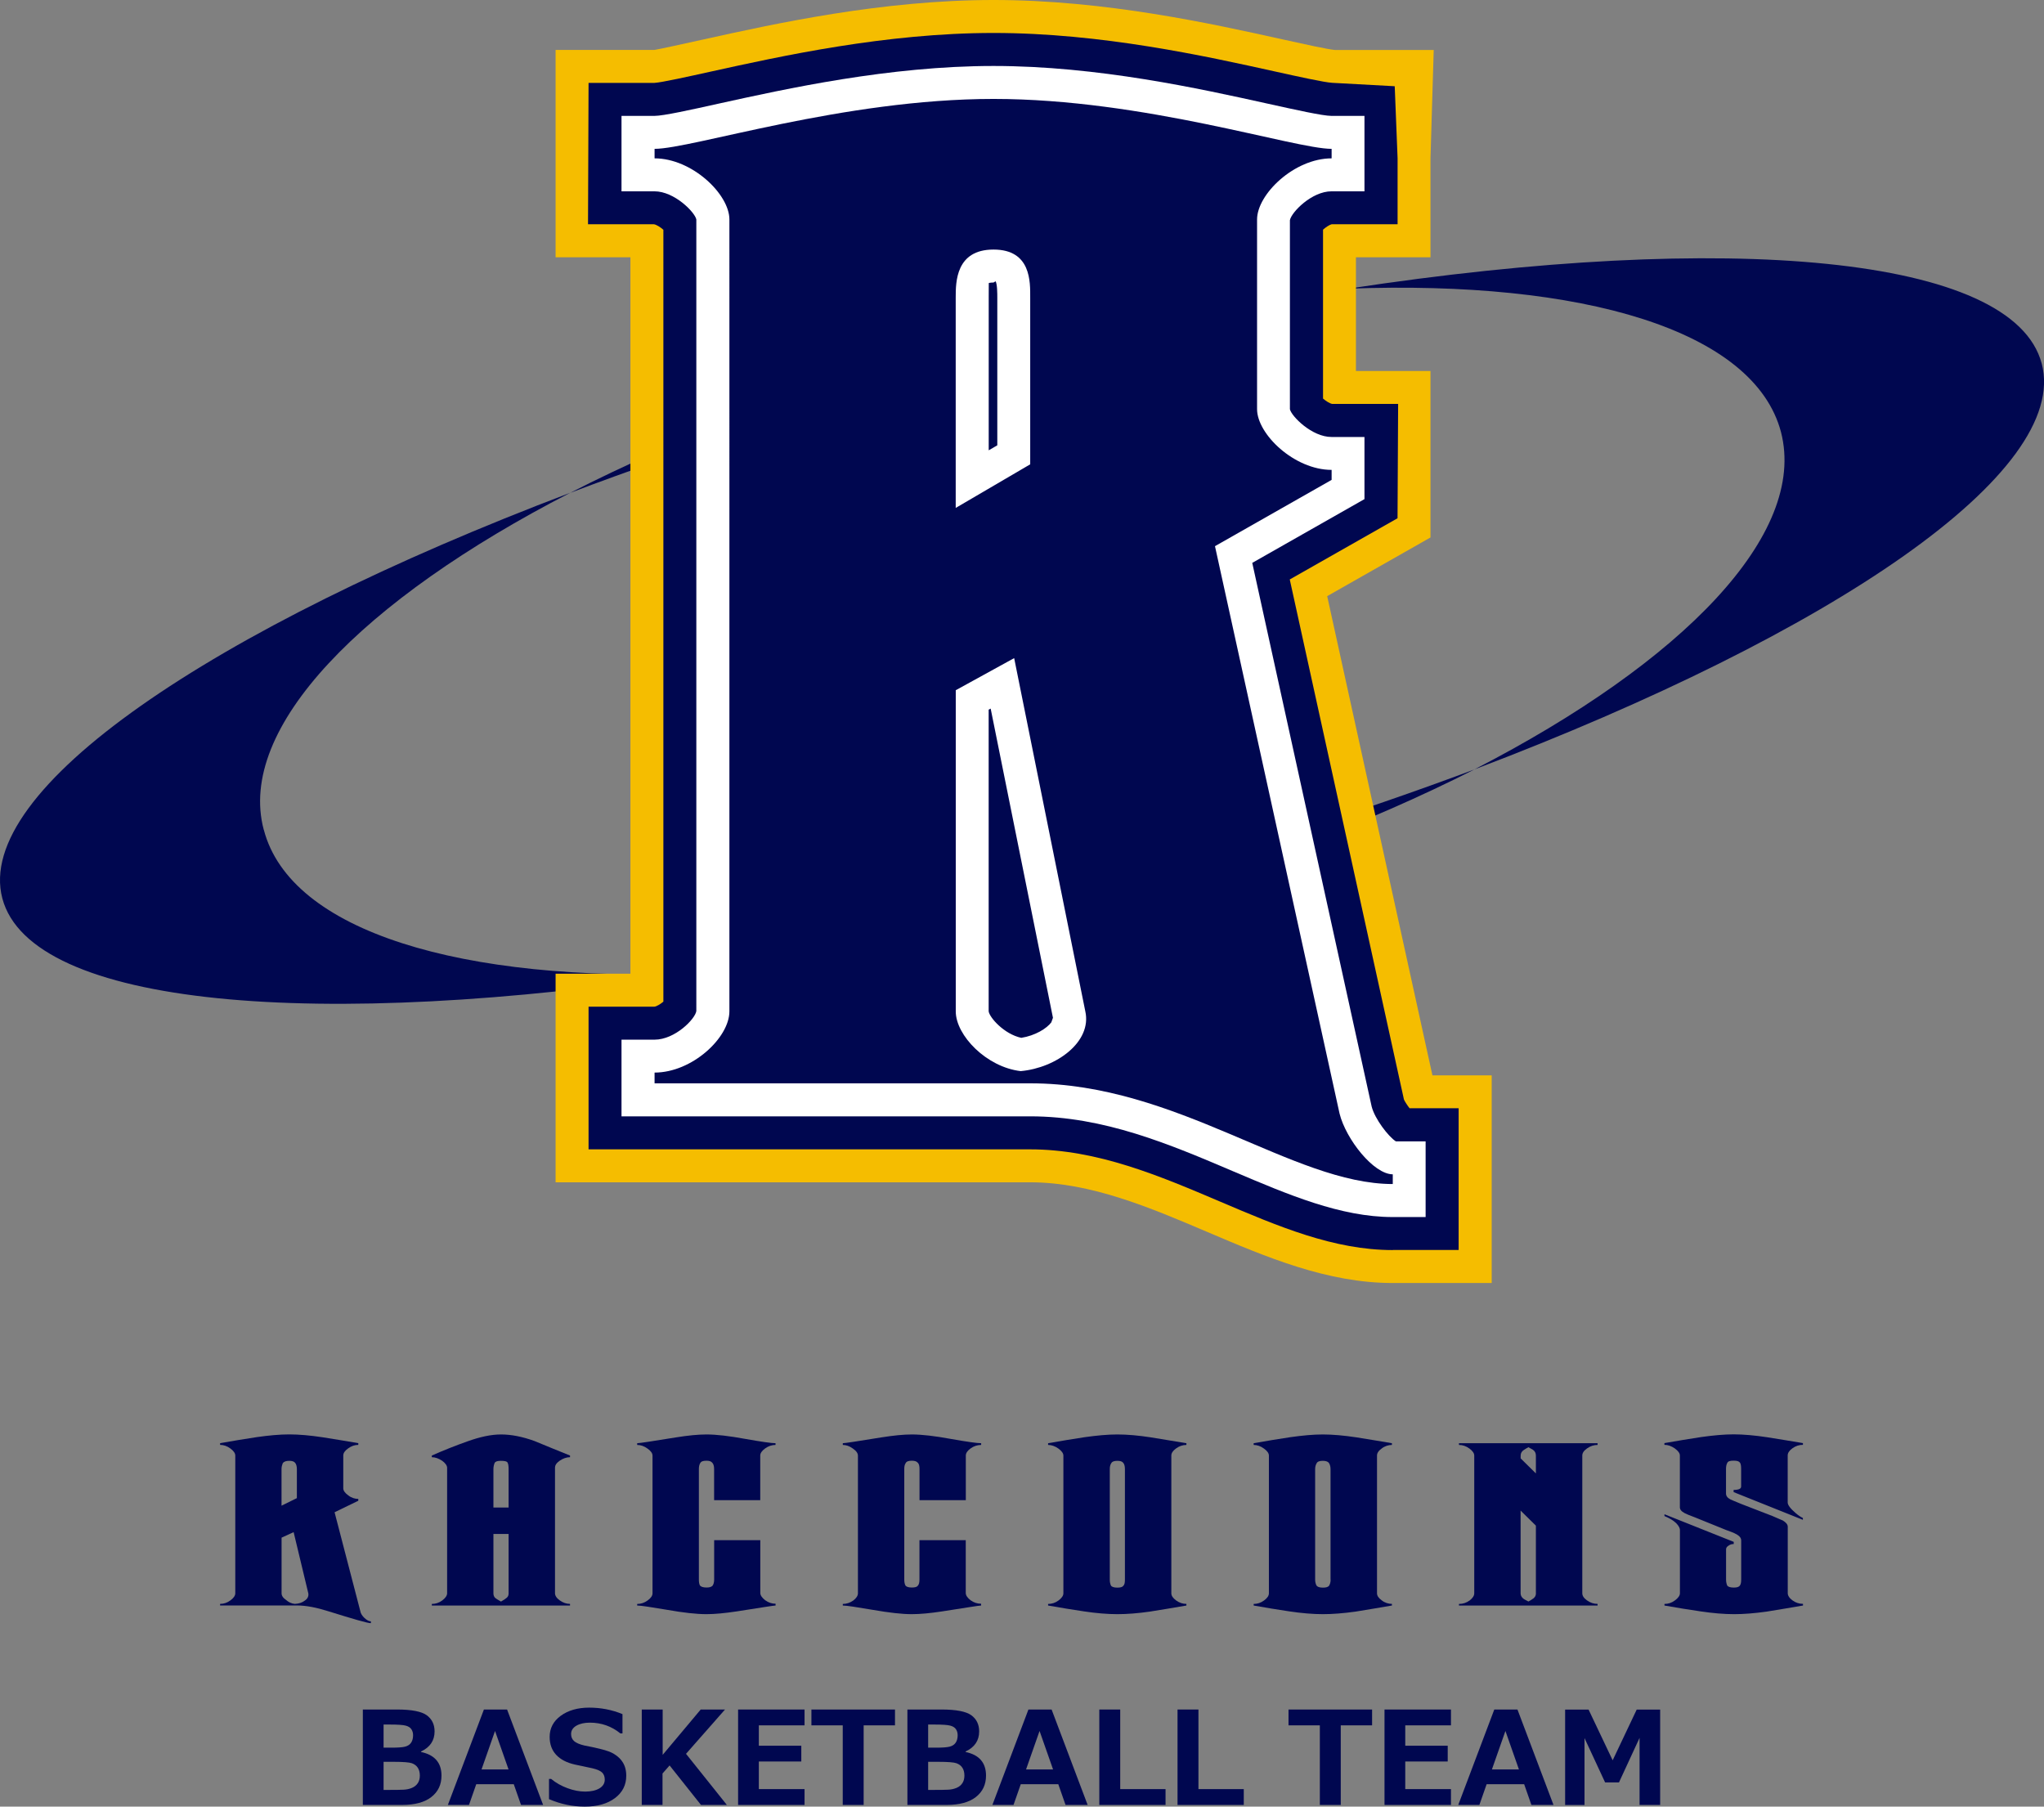 <?xml version="1.0" encoding="UTF-8"?> <svg xmlns="http://www.w3.org/2000/svg" id="_レイヤー_2" data-name="レイヤー 2" viewBox="0 0 378.34 334.38"><rect x="0" y="0" width="378.34" height="334.38" fill="#808080" stroke="none"/><defs><style> .cls-1 { fill: #fff; } .cls-2 { fill: #000750; } .cls-3 { fill: #f5bd00; } </style></defs><g id="mein"><g><g><g><path class="cls-2" d="M48.82,153.58c-5.02-18.86,18.17-42.52,56.72-62.37C38.92,116.45-4.85,146.19,.43,166.27c5.3,20.03,58.01,24.63,128.4,13.88-43.31,1.7-75.08-7.7-80-26.58Z"></path><path class="cls-2" d="M377.91,67.28c-5.24-19.97-57.96-24.58-128.35-13.85,43.35-1.62,75.14,7.68,80.1,26.55,4.88,18.9-18.13,42.53-56.73,62.42,66.57-25.24,110.26-55.04,104.99-75.12Z"></path><path class="cls-2" d="M249.56,53.43c-22.24,.88-47.61,4.67-73.87,11.59-26.37,6.88-50.32,16.03-70.15,26.2,21.53-8.14,45.57-15.88,71.07-22.53,25.52-6.7,50.16-11.77,72.95-15.26Z"></path><path class="cls-2" d="M128.82,180.16c22.34-.9,47.6-4.67,73.95-11.57,26.3-6.96,50.25-16.08,70.15-26.18-21.61,8.09-45.61,15.75-71.09,22.43-25.52,6.76-50.2,11.8-73.01,15.32Z"></path></g><g><path class="cls-2" d="M190.69,85.94l-13.79,8.07V55.07c0-2.84,0-8.88,7-8.88s6.79,6.04,6.79,8.88v30.87Zm67.11,133.22v-1.81c-3.53,0-8.66-6.47-9.85-11.24l-23.06-105.02,21.59-12.27v-1.85c-6.91,0-13.8-6.62-13.8-11.24V40.62c0-4.67,6.88-11.31,13.8-11.31v-1.76c-6.91,0-34.74-9.24-62.57-9.24s-55.81,9.24-62.75,9.24v1.76c6.94,0,13.85,6.64,13.85,11.31V187.18c0,4.9-6.91,11.34-13.85,11.34v1.99h69.54c27.25,0,48.55,18.64,67.11,18.64Zm-56.91-31.97c1.25,5.64-5.34,10.46-11.96,11.06-6.31-.73-12.02-6.6-12.02-11.06v-59.44l10.81-5.94,13.17,65.38Z"></path><path class="cls-3" d="M276.1,237.47h-18.31c-12.12,0-23.41-4.8-34.32-9.45-10.61-4.52-21.59-9.19-32.79-9.19H102.84v-38.61h13.85V47.62h-13.85V9.24h18.31c.8-.12,5.43-1.14,9.16-1.96,13.12-2.9,32.95-7.28,53.59-7.28s40.36,4.38,53.46,7.28c3.7,.82,8.32,1.84,9.7,1.97h18.32l-.6,20.06v18.31h-13.8v21.05h13.8v30.81l-19.12,10.86,19.48,88.7h10.97v38.43Zm-56.77-50.34c2.12,.69,4.17,1.42,6.17,2.17l-19.95-90.84-3.46,2.02,16.74,83.09c.26,1.17,.43,2.36,.5,3.56Zm-66.03-4.92h5.29V55.07c0-7.03,1.78-12.61,4.67-16.83-3.43,.49-6.77,1.06-9.96,1.66,0,.24,0,.48,0,.72V182.21ZM204.36,38.23c2.87,4.23,4.64,9.81,4.64,16.85v33.97l7.24-4.11c-1.2-2.96-1.87-6.06-1.87-9.2V40.62c0-.24,0-.49,0-.72-3.2-.6-6.56-1.17-10.01-1.67Z"></path></g><g><path class="cls-2" d="M190.69,85.94l-13.79,8.07V55.07c0-2.84,0-8.88,7-8.88s6.79,6.04,6.79,8.88v30.87Zm67.11,133.22v-1.81c-3.53,0-8.66-6.47-9.85-11.24l-23.06-105.02,21.59-12.27v-1.85c-6.91,0-13.8-6.62-13.8-11.24V40.62c0-4.67,6.88-11.31,13.8-11.31v-1.76c-6.91,0-34.74-9.24-62.57-9.24s-55.81,9.24-62.75,9.24v1.76c6.94,0,13.85,6.64,13.85,11.31V187.18c0,4.9-6.91,11.34-13.85,11.34v1.99h69.54c27.25,0,48.55,18.64,67.11,18.64Zm-56.91-31.97c1.25,5.64-5.34,10.46-11.96,11.06-6.31-.73-12.02-6.6-12.02-11.06v-59.44l10.81-5.94,13.17,65.38Z"></path><path class="cls-2" d="M257.79,231.37c-10.88,0-21.11-4.35-31.93-8.96-11.18-4.76-22.74-9.68-35.18-9.68H108.94v-26.41h12.21c.38-.04,1.12-.48,1.64-.93V42.53c-.54-.49-1.31-.96-1.74-1.02h-12.21l.1-26.17h12.21c1.31-.07,6.39-1.2,10.47-2.1,12.87-2.84,32.31-7.14,52.28-7.14s39.31,4.3,52.15,7.14c4.06,.9,9.12,2.02,10.56,2.09l11.55,.63,.53,13.34v12.21h-12.21c-.34,.07-1.07,.52-1.59,1v31.26c.54,.47,1.28,.93,1.7,.99h12.2l-.11,21.16-19.95,11.33,21.13,96.23c.09,.26,.54,.99,1.04,1.64h9.09v26.23h-12.21Zm-44.78-39.81c7.52,2.12,14.45,4.99,20.94,7.75l-22.93-104.4,13.42-7.62c-2.49-3.53-3.98-7.53-3.98-11.56V40.62c0-1.88,.32-3.75,.91-5.56-10.88-2.25-24.35-4.54-37.48-4.54s-26.7,2.29-37.62,4.54c.59,1.82,.92,3.69,.92,5.56V187.18c0,.38-.01,.75-.04,1.12h17.56c-.02-.37-.04-.75-.04-1.12V120.52l31.71-17.42,16.45,81.67c.49,2.23,.54,4.53,.17,6.79Zm-48.33-76.26V55.07c0-15.56,10.35-21.08,19.21-21.08s19,5.52,19,21.08v37.86l-38.2,22.37Z"></path></g><g><path class="cls-2" d="M190.69,85.94l-13.79,8.07V55.07c0-2.84,0-8.88,7-8.88s6.79,6.04,6.79,8.88v30.87Zm67.11,133.22v-1.81c-3.53,0-8.66-6.47-9.85-11.24l-23.06-105.02,21.59-12.27v-1.85c-6.91,0-13.8-6.62-13.8-11.24V40.62c0-4.67,6.88-11.31,13.8-11.31v-1.76c-6.91,0-34.74-9.24-62.57-9.24s-55.81,9.24-62.75,9.24v1.76c6.94,0,13.85,6.64,13.85,11.31V187.18c0,4.9-6.91,11.34-13.85,11.34v1.99h69.54c27.25,0,48.55,18.64,67.11,18.64Zm-56.91-31.97c1.25,5.64-5.34,10.46-11.96,11.06-6.31-.73-12.02-6.6-12.02-11.06v-59.44l10.81-5.94,13.17,65.38Z"></path><path class="cls-1" d="M263.89,225.26h-6.1c-9.64,0-19.3-4.12-29.54-8.47-11.74-5-23.88-10.17-37.57-10.17H115.04v-14.19h6.1c3.83,0,7.55-3.85,7.75-5.3V40.62c-.26-1.33-4.05-5.21-7.75-5.21h-6.1v-13.96h6.1c1.64,0,6.8-1.14,11.79-2.25,12.61-2.78,31.66-6.99,50.96-6.99s38.25,4.21,50.82,6.99c4.98,1.1,10.12,2.25,11.75,2.25h6.1v13.96h-6.1c-3.67,0-7.43,3.88-7.7,5.34v34.99c.28,1.3,4.06,5.14,7.7,5.14h6.1v11.5l-20.77,11.8,22.1,100.62c.58,2.3,3.12,5.59,4.48,6.45h5.51v14.01Zm-59.05-29.39c10.33,2.08,19.66,6.05,28.19,9.69,3.35,1.43,6.55,2.78,9.59,3.94-.26-.67-.46-1.31-.61-1.91l-24.07-109.59,16.36-9.29c-4.53-3.38-7.74-8.25-7.74-12.98V40.62c0-3.38,1.63-6.85,4.22-9.78-12.05-2.67-29.61-6.43-46.89-6.43s-34.86,3.74-46.94,6.4c2.54,2.92,4.13,6.38,4.13,9.8V187.18c0,2.46-.82,4.94-2.22,7.23h34.1c-1.38-2.29-2.18-4.77-2.18-7.23v-63.05l21.25-11.69,14.82,73.53c.73,3.31,.02,6.83-2.02,9.89Zm-21.84-64.52v55.83c.15,1.14,2.84,4.22,6.04,4.91,2.57-.41,4.72-1.72,5.59-2.91v-.06s.27-.74,.27-.74l-11.53-57.23-.37,.2Zm-12.2-26.7V55.07c0-13.52,9.16-14.98,13.1-14.98s12.89,1.46,12.89,14.98v34.36l-25.99,15.22Zm13.47-52.58l-.37,.22c-.64,0-.88,.1-.88,.1-.01,.28-.01,2.01-.01,2.67v28.29l1.59-.93v-27.37c0-.67,0-2.45-.32-3Z"></path></g><path class="cls-2" d="M190.69,85.94l-13.79,8.07V55.07c0-2.84,0-8.88,7-8.88s6.79,6.04,6.79,8.88v30.87Zm67.11,133.22v-1.81c-3.53,0-8.66-6.47-9.85-11.24l-23.06-105.02,21.59-12.27v-1.85c-6.91,0-13.8-6.62-13.8-11.24V40.62c0-4.67,6.88-11.31,13.8-11.31v-1.76c-6.91,0-34.74-9.24-62.57-9.24s-55.81,9.24-62.75,9.24v1.76c6.94,0,13.85,6.64,13.85,11.31V187.18c0,4.9-6.91,11.34-13.85,11.34v1.99h69.54c27.25,0,48.55,18.64,67.11,18.64Zm-56.91-31.97c1.25,5.64-5.34,10.46-11.96,11.06-6.31-.73-12.02-6.6-12.02-11.06v-59.44l10.81-5.94,13.17,65.38Z"></path></g><g><path class="cls-2" d="M68.66,300.43c-.65,0-3.26-.77-7.83-2.19-2.18-.69-4.12-1.09-5.88-1.09h-14.21v-.29c.7,0,1.33-.21,1.91-.65,.6-.43,.9-.87,.9-1.32v-25.49c0-.42-.3-.86-.9-1.3-.61-.45-1.26-.67-1.91-.67v-.32c2.34-.41,4.62-.79,6.81-1.12,2.19-.31,4.2-.5,6-.5s3.91,.19,6.15,.53c2.23,.36,4.44,.71,6.62,1.09v.32c-.66,0-1.28,.21-1.88,.65-.6,.42-.9,.86-.9,1.31v6.09c0,.41,.32,.87,.94,1.31,.58,.45,1.24,.64,1.84,.64v.34l-4.39,2.13,4.75,18.25c.06,.46,.35,.9,.78,1.32,.45,.41,.85,.62,1.19,.62v.33Zm-13.71-23.14v-5.38c0-.54-.13-.96-.35-1.19-.2-.24-.58-.34-1.05-.34-.6,0-1,.13-1.22,.46-.11,.27-.22,.64-.22,1.06v6.78l2.83-1.39Zm2.12,17.62l-2.72-11.33-2.23,1.02v10.31c0,.41,.25,.84,.84,1.23,.44,.4,1.01,.67,1.61,.72,.76-.03,1.39-.24,1.88-.63,.52-.36,.7-.82,.62-1.33Z"></path><path class="cls-2" d="M105.51,297.16h-25.58v-.29c.69,0,1.35-.21,1.93-.65,.58-.43,.9-.9,.9-1.32v-23.24c0-.38-.32-.86-.9-1.28-.66-.44-1.31-.67-1.93-.67v-.31c2.3-1.02,4.53-1.89,6.59-2.62,2.34-.84,4.39-1.28,6.21-1.28,1.93,0,3.97,.41,6.19,1.21,2.22,.93,4.4,1.8,6.59,2.69v.31c-.66,0-1.29,.23-1.9,.64-.61,.43-.88,.84-.88,1.3v23.24c0,.42,.27,.89,.88,1.32,.61,.44,1.24,.65,1.9,.65v.29Zm-11.37-18.13v-7.12c0-.57-.06-.98-.19-1.19-.09-.24-.53-.34-1.22-.34-.63,0-1,.1-1.17,.38-.11,.25-.23,.68-.23,1.14v7.12h2.81Zm0,15.88v-10.99h-2.81v10.99c0,.36,.13,.68,.35,.86,.11,.1,.42,.3,1.05,.66,.51-.28,.85-.52,1.06-.7,.26-.21,.35-.49,.35-.82Z"></path><path class="cls-2" d="M143.55,297.16c-.34,0-2.73,.4-7.19,1.09-2.2,.33-4.05,.51-5.6,.51-1.83,0-4.28-.27-7.26-.8-2.97-.49-4.85-.8-5.56-.8v-.29c.69,0,1.34-.21,1.94-.65,.6-.43,.9-.87,.9-1.32v-25.49c0-.42-.3-.86-.93-1.3-.62-.45-1.25-.67-1.91-.67v-.32c.37,0,2.8-.36,7.26-1.09,2.14-.34,4-.53,5.56-.53,1.87,0,4.24,.28,7.23,.83,3,.53,4.85,.79,5.56,.79v.32c-.67,0-1.33,.21-1.93,.65-.58,.42-.9,.86-.9,1.31v8.26h-8.54v-5.77c0-.54-.12-.96-.37-1.19-.2-.24-.57-.34-1.04-.34-.66,0-.99,.13-1.17,.46-.16,.27-.24,.64-.24,1.06v20.47c0,.46,.05,.8,.19,1.09,.18,.23,.56,.39,1.22,.39,.54,0,.85-.09,1.1-.31,.19-.24,.32-.62,.32-1.18v-7.27h8.54v9.76c0,.45,.32,.89,.9,1.35,.6,.44,1.26,.65,1.93,.65v.29Z"></path><path class="cls-2" d="M181.61,297.16c-.37,0-2.79,.4-7.23,1.09-2.17,.33-4.04,.51-5.61,.51-1.83,0-4.19-.27-7.24-.8-2.95-.49-4.79-.8-5.53-.8v-.29c.68,0,1.34-.21,1.96-.65,.55-.43,.84-.87,.84-1.32v-25.49c0-.42-.29-.86-.93-1.3-.61-.45-1.24-.67-1.87-.67v-.32c.35,0,2.75-.36,7.22-1.09,2.16-.34,4.02-.53,5.55-.53,1.86,0,4.27,.28,7.25,.83,2.99,.53,4.87,.79,5.59,.79v.32c-.69,0-1.36,.21-1.96,.65-.58,.42-.88,.86-.88,1.31v8.26h-8.57v-5.77c0-.54-.08-.96-.36-1.19-.2-.24-.57-.34-1.08-.34-.58,0-.98,.13-1.13,.46-.19,.27-.25,.64-.25,1.06v20.47c0,.46,.06,.8,.21,1.09,.13,.23,.54,.39,1.17,.39,.56,0,.94-.09,1.1-.31,.25-.24,.33-.62,.33-1.18v-7.27h8.57v9.76c0,.45,.3,.89,.88,1.35,.6,.44,1.27,.65,1.96,.65v.29Z"></path><path class="cls-2" d="M219.61,297.16c-2.33,.41-4.58,.77-6.79,1.13-2.18,.31-4.18,.47-6.01,.47s-3.95-.18-6.15-.51c-2.18-.33-4.44-.69-6.66-1.09v-.29c.68,0,1.36-.21,1.94-.65,.57-.43,.89-.87,.89-1.32v-25.49c0-.42-.32-.86-.92-1.3-.63-.45-1.29-.67-1.91-.67v-.32c2.32-.41,4.63-.79,6.8-1.12,2.22-.31,4.24-.5,6.01-.5,1.89,0,3.93,.19,6.17,.53,2.24,.36,4.4,.71,6.62,1.09v.32c-.68,0-1.32,.21-1.92,.65-.58,.42-.87,.86-.87,1.31v25.49c0,.46,.29,.89,.87,1.32,.6,.44,1.24,.65,1.92,.65v.29Zm-11.39-4.78v-20.47c0-.54-.11-.96-.34-1.19-.19-.24-.56-.34-1.06-.34-.58,0-.97,.13-1.14,.46-.18,.27-.26,.64-.26,1.06v20.47c0,.46,.08,.8,.21,1.09,.13,.23,.52,.39,1.19,.39,.55,0,.89-.09,1.08-.31,.26-.24,.32-.62,.32-1.18Z"></path><path class="cls-2" d="M257.64,297.16c-2.32,.41-4.57,.77-6.75,1.13-2.22,.31-4.21,.47-6.04,.47s-3.94-.18-6.16-.51c-2.22-.33-4.42-.69-6.64-1.09v-.29c.68,0,1.34-.21,1.93-.65,.59-.43,.89-.87,.89-1.32v-25.49c0-.42-.3-.86-.92-1.3-.6-.45-1.27-.67-1.9-.67v-.32c2.32-.41,4.61-.79,6.81-1.12,2.21-.31,4.19-.5,5.99-.5s3.92,.19,6.18,.53c2.21,.36,4.41,.71,6.61,1.09v.32c-.64,0-1.33,.21-1.88,.65-.6,.42-.88,.86-.88,1.31v25.49c0,.46,.28,.89,.88,1.32,.55,.44,1.25,.65,1.88,.65v.29Zm-11.36-4.78v-20.47c0-.54-.16-.96-.34-1.19-.24-.24-.6-.34-1.09-.34-.6,0-.99,.13-1.15,.46-.16,.27-.27,.64-.27,1.06v20.47c0,.46,.11,.8,.25,1.09,.16,.23,.52,.39,1.18,.39,.56,0,.89-.09,1.12-.31,.16-.24,.32-.62,.32-1.18Z"></path><path class="cls-2" d="M295.71,297.16h-25.66v-.29c.74,0,1.38-.21,1.99-.65,.55-.43,.84-.87,.84-1.32v-25.49c0-.42-.29-.86-.89-1.3-.61-.45-1.26-.67-1.94-.67v-.32h25.66v.32c-.71,0-1.34,.21-1.96,.65-.6,.42-.87,.86-.87,1.31v25.49c0,.46,.27,.89,.87,1.32,.62,.44,1.25,.65,1.96,.65v.29Zm-11.42-24.44v-3.31c0-.46-.17-.81-.54-1.07-.12-.08-.41-.24-.84-.48-.41,.24-.69,.38-.81,.48-.42,.26-.63,.62-.63,1.07v.52l2.83,2.79Zm0,22.18v-12.52l-2.83-2.79v15.31c0,.33,.15,.66,.37,.86,.1,.14,.5,.38,1.08,.66,.35-.2,.61-.34,.76-.47,.44-.25,.63-.63,.63-1.05Z"></path><path class="cls-2" d="M333.73,297.16c-2.3,.41-4.58,.77-6.74,1.13-2.23,.31-4.2,.47-6,.47-1.89,0-3.95-.18-6.19-.51-2.23-.33-4.51-.69-6.71-1.09v-.29c.69,0,1.35-.21,1.93-.65,.6-.43,.93-.9,.93-1.32v-11.68c0-.45-.26-.84-.69-1.3-.57-.55-1.3-.95-2.17-1.32v-.33l12.82,5.11v.4c-.37,0-.67,.09-.96,.3-.3,.18-.46,.41-.46,.68v5.6c0,.46,.09,.8,.21,1.09,.13,.23,.55,.39,1.2,.39,.57,0,.88-.09,1.1-.31,.21-.24,.29-.62,.29-1.18v-7.24c0-.54-.42-.94-1.25-1.33-.23-.1-.74-.32-1.55-.6l-5.7-2.31c-.99-.37-1.67-.64-1.95-.8-.64-.34-.9-.68-.9-1.11v-9.59c0-.4-.33-.84-.93-1.28-.66-.45-1.27-.67-1.93-.67v-.32c2.36-.41,4.62-.79,6.8-1.12,2.22-.31,4.23-.5,6.02-.5s3.93,.19,6.16,.53c2.24,.36,4.44,.71,6.66,1.09v.32c-.71,0-1.36,.21-1.96,.65-.58,.42-.86,.86-.86,1.31v8.72c0,.45,.49,1.11,1.48,1.96,.49,.42,.93,.71,1.33,.9v.34l-12.82-5.13v-.41c.97,0,1.39-.21,1.39-.63v-3.26c0-.52-.05-.91-.21-1.15-.2-.27-.55-.37-1.18-.37s-1.05,.1-1.17,.41c-.16,.26-.24,.66-.24,1.12v4.53c0,.46,.26,.82,.8,1.1,.06,.06,.74,.31,2.04,.86l5.74,2.22c1.16,.52,1.8,.76,1.93,.83,.57,.34,.92,.72,.92,1.17v12.29c0,.42,.27,.89,.86,1.32,.6,.44,1.25,.65,1.96,.65v.29Z"></path></g><g><path class="cls-2" d="M67.16,334.07v-17.66h6.35c2.69,0,4.51,.36,5.48,1.06,.96,.71,1.45,1.7,1.45,2.99,0,1.7-.84,2.94-2.51,3.72v.09c2.52,.53,3.79,1.99,3.79,4.37,0,1.66-.62,2.98-1.87,3.96-1.25,.98-3.05,1.47-5.42,1.47h-7.27Zm3.84-14.88v4.28h1.45c1.2,0,2.04-.06,2.54-.19,.5-.13,.87-.38,1.11-.74,.24-.36,.36-.82,.36-1.37,0-.44-.11-.81-.32-1.12-.21-.31-.56-.53-1.05-.66-.48-.13-1.46-.2-2.93-.2h-1.17Zm0,6.9v5.2h1.21c1.07,0,1.89-.01,2.47-.04,.58-.02,1.1-.14,1.58-.34,.47-.2,.83-.5,1.08-.88,.25-.38,.37-.85,.37-1.39,0-.59-.13-1.08-.38-1.46-.25-.38-.62-.66-1.1-.83-.48-.17-1.6-.26-3.37-.26h-1.85Z"></path><path class="cls-2" d="M100.53,334.07h-4.09l-1.34-3.83h-6.95l-1.34,3.83h-3.91l6.67-17.66h4.29l6.67,17.66Zm-6.4-6.57l-2.5-7.12-2.5,7.12h4.99Z"></path><path class="cls-2" d="M101.62,333v-3.74h.4c.87,.72,1.88,1.29,3.02,1.71,1.14,.42,2.23,.63,3.28,.63s1.96-.2,2.62-.59,1-.93,1-1.63c0-.54-.16-.97-.47-1.29-.32-.32-.92-.59-1.8-.8-.63-.12-1.71-.35-3.24-.69-1.53-.34-2.69-.95-3.49-1.81-.8-.86-1.2-1.97-1.2-3.31,0-1.6,.68-2.9,2.05-3.91,1.37-1,3.13-1.51,5.27-1.51s4.24,.4,6.16,1.2v3.57h-.39c-1.64-1.33-3.52-1.99-5.65-1.99-1.01,0-1.84,.19-2.49,.56-.65,.38-.98,.89-.98,1.54,0,.55,.19,1,.56,1.32,.37,.33,1.01,.6,1.9,.81,.9,.16,1.9,.38,3.01,.65,1.11,.27,1.93,.57,2.47,.91,.54,.34,.98,.7,1.3,1.1s.57,.83,.73,1.32,.24,1.02,.24,1.61c0,1.72-.7,3.1-2.1,4.15-1.4,1.05-3.26,1.57-5.57,1.57s-4.46-.46-6.62-1.38Z"></path><path class="cls-2" d="M134.53,334.07h-4.78l-5.81-7.31-1.31,1.49v5.82h-3.84v-17.66h3.87v8.39l7.04-8.39h4.5l-7.22,8.2,7.56,9.46Z"></path><path class="cls-2" d="M148.92,334.07h-12.3v-17.66h12.3v2.93h-8.46v3.77h7.86v2.92h-7.86v5.11h8.46v2.93Z"></path><path class="cls-2" d="M165.66,319.34h-5.8v14.73h-3.87v-14.73h-5.8v-2.93h15.47v2.93Z"></path><path class="cls-2" d="M167.96,334.07v-17.66h6.35c2.69,0,4.51,.36,5.48,1.06,.96,.71,1.45,1.7,1.45,2.99,0,1.7-.84,2.94-2.51,3.72v.09c2.52,.53,3.78,1.99,3.78,4.37,0,1.66-.62,2.98-1.87,3.96-1.25,.98-3.05,1.47-5.42,1.47h-7.27Zm3.84-14.88v4.28h1.45c1.2,0,2.04-.06,2.54-.19,.5-.13,.87-.38,1.11-.74,.24-.36,.36-.82,.36-1.37,0-.44-.11-.81-.32-1.12-.21-.31-.56-.53-1.05-.66-.48-.13-1.46-.2-2.93-.2h-1.17Zm0,6.9v5.2h1.21c1.07,0,1.89-.01,2.47-.04,.58-.02,1.1-.14,1.58-.34s.83-.5,1.08-.88c.25-.38,.37-.85,.37-1.39,0-.59-.13-1.08-.38-1.46-.25-.38-.62-.66-1.1-.83-.48-.17-1.6-.26-3.37-.26h-1.85Z"></path><path class="cls-2" d="M201.32,334.07h-4.09l-1.34-3.83h-6.95l-1.34,3.83h-3.91l6.67-17.66h4.29l6.67,17.66Zm-6.4-6.57l-2.5-7.12-2.5,7.12h4.99Z"></path><path class="cls-2" d="M215.74,334.07h-12.26v-17.66h3.87v14.73h8.39v2.93Z"></path><path class="cls-2" d="M230.22,334.07h-12.26v-17.66h3.87v14.73h8.39v2.93Z"></path><path class="cls-2" d="M253.97,319.34h-5.8v14.73h-3.87v-14.73h-5.8v-2.93h15.47v2.93Z"></path><path class="cls-2" d="M268.57,334.07h-12.3v-17.66h12.3v2.93h-8.46v3.77h7.86v2.92h-7.86v5.11h8.46v2.93Z"></path><path class="cls-2" d="M287.55,334.07h-4.09l-1.34-3.83h-6.95l-1.34,3.83h-3.91l6.67-17.66h4.29l6.67,17.66Zm-6.4-6.57l-2.5-7.12-2.5,7.12h4.99Z"></path><path class="cls-2" d="M307.3,334.07h-3.82v-12.41l-3.81,8.24h-2.57l-3.81-8.2v12.38h-3.59v-17.66h4.34l4.46,9.39,4.45-9.39h4.34v17.66Z"></path></g></g></g></svg> 